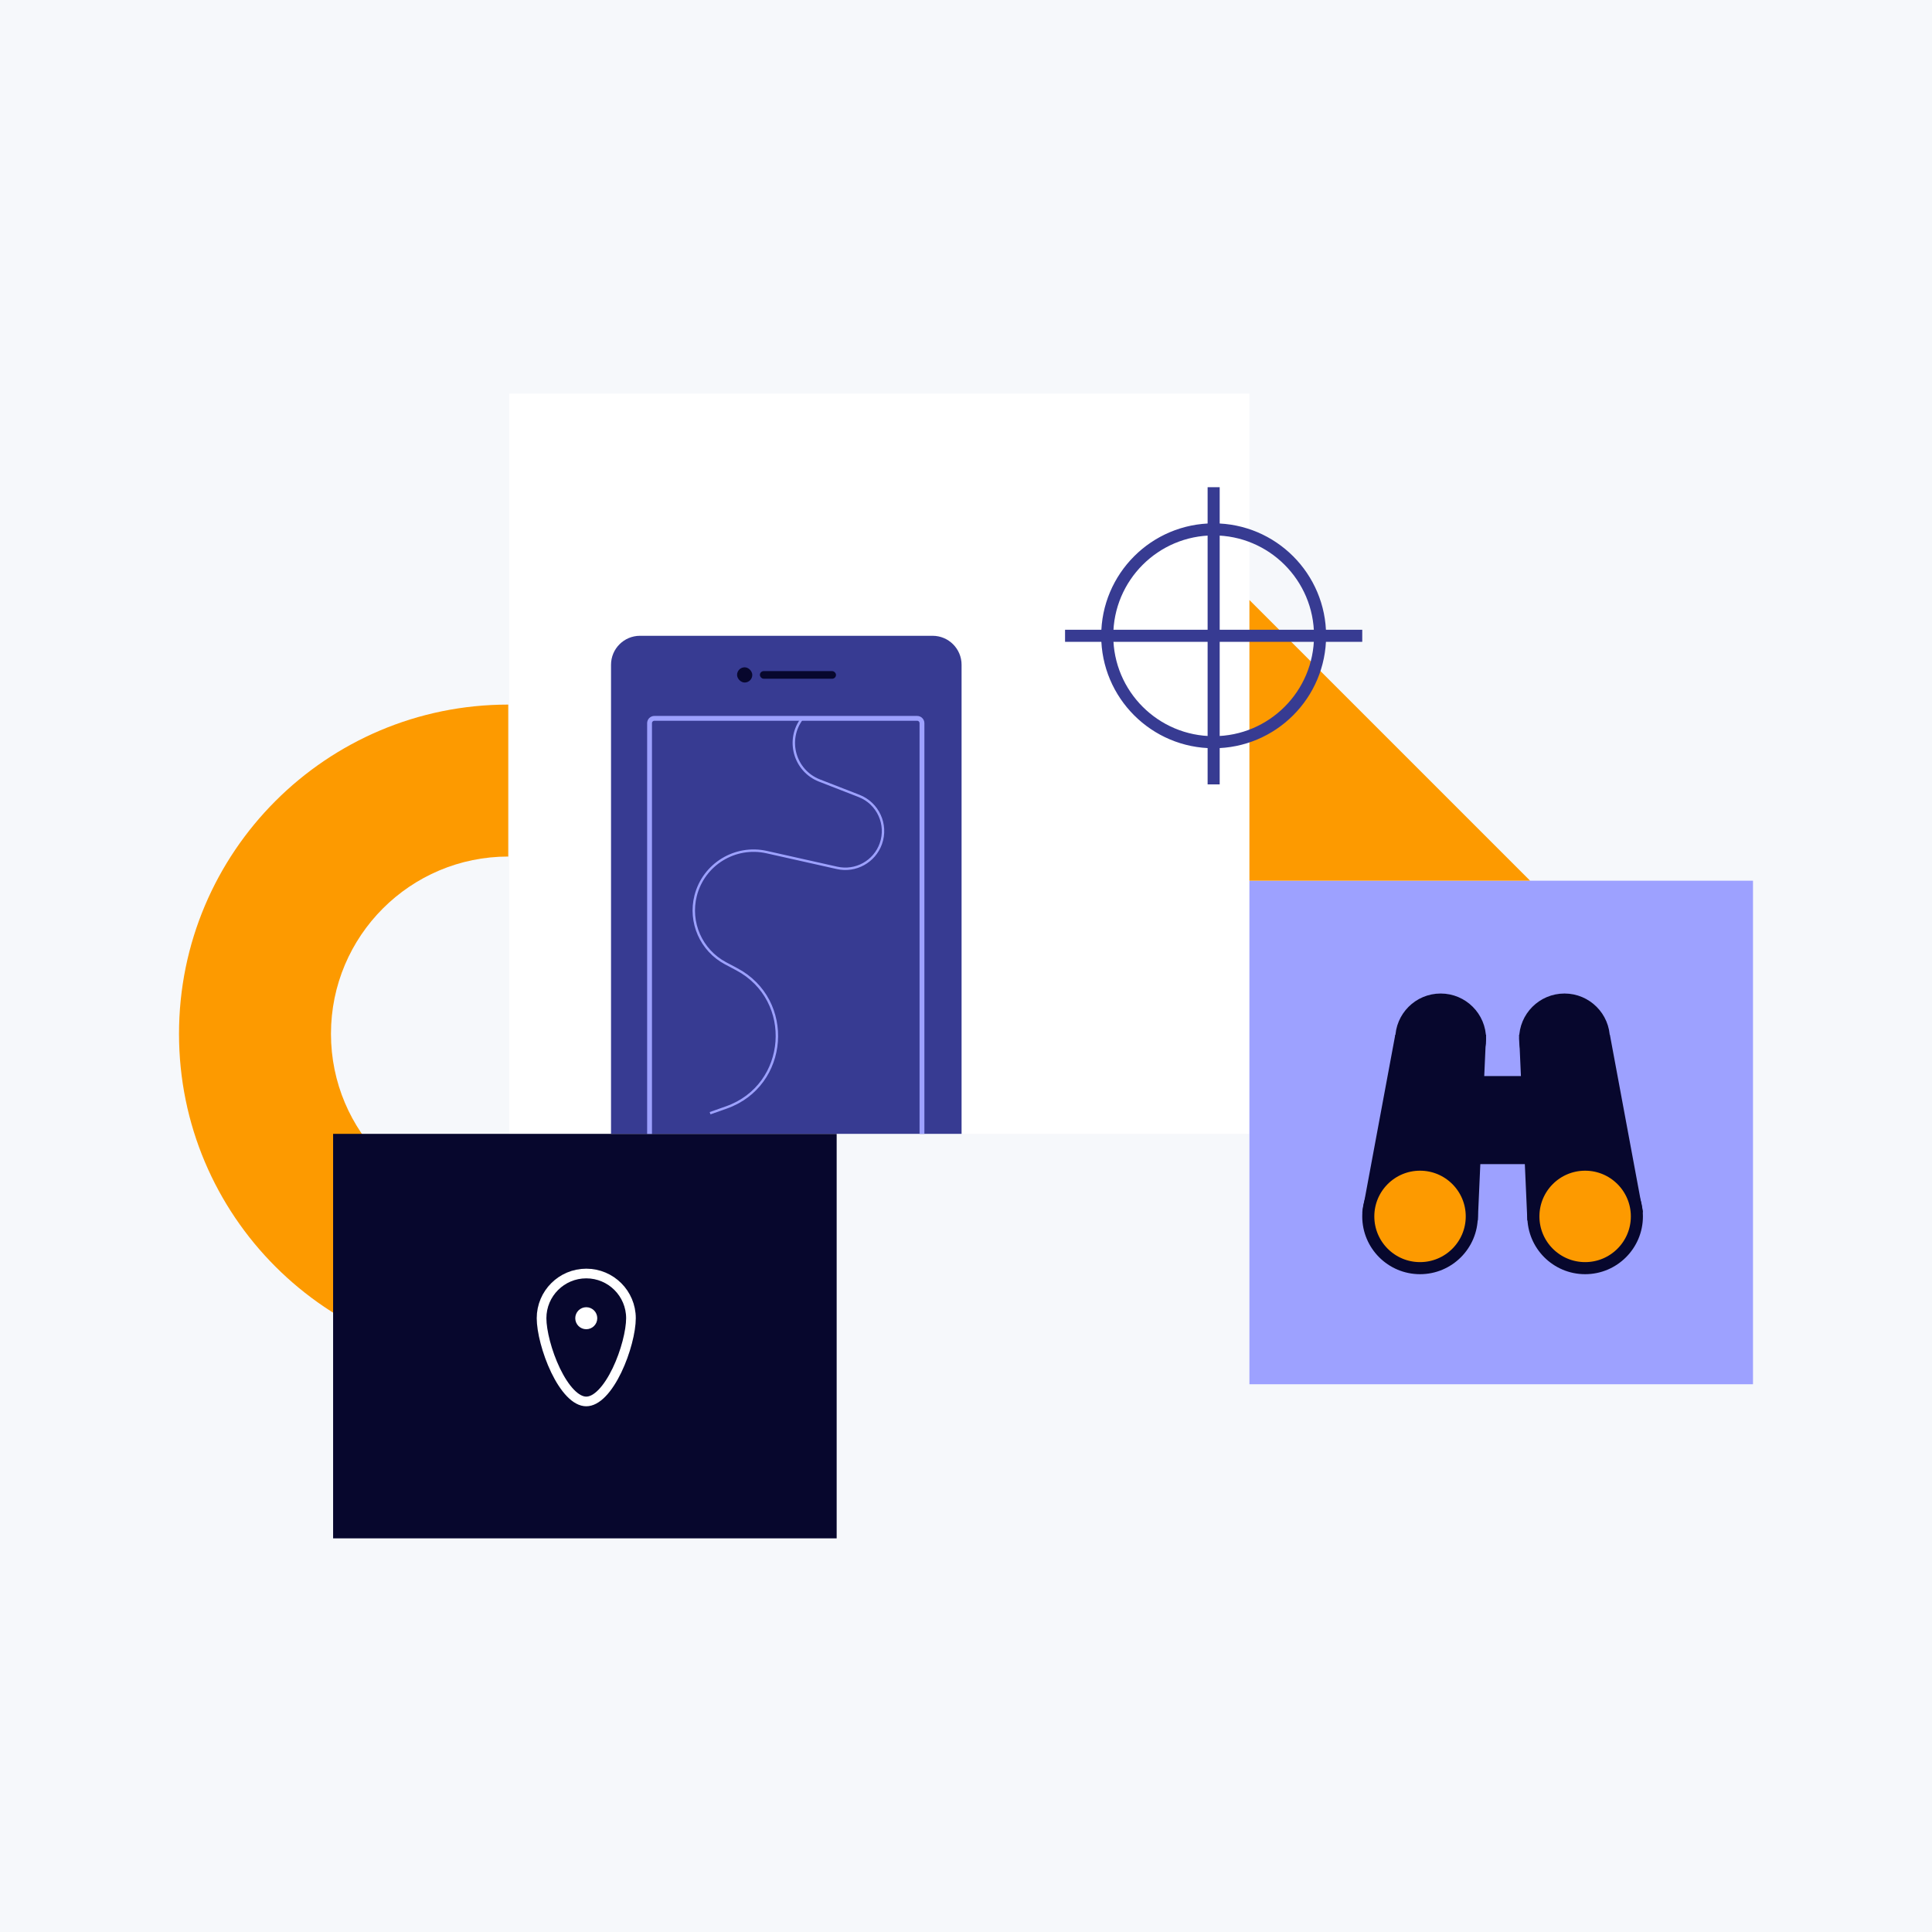 <svg width="800" height="800" viewBox="0 0 800 800" fill="none" xmlns="http://www.w3.org/2000/svg">
<rect width="800" height="800" fill="#F6F8FB"/>
<path d="M210.454 501.492C169.912 501.492 137.046 468.626 137.046 428.084C137.046 387.542 169.912 354.676 210.454 354.676L210.454 291.755C135.162 291.755 74.125 352.791 74.125 428.084C74.125 503.377 135.162 564.414 210.454 564.414L210.454 501.492Z" fill="#FD9A00"/>
<rect x="210.855" y="163" width="306.505" height="306.505" fill="white"/>
<rect x="517.36" y="364.678" width="208.514" height="208.514" fill="#9DA1FF"/>
<rect x="137.932" y="469.505" width="208.514" height="167.495" fill="#07072D"/>
<path d="M517.36 248.457L633.581 364.678H517.36V248.457Z" fill="#FD9A00"/>
<path d="M253.014 469.505L253.014 275.269C253.014 268.642 258.386 263.269 265.014 263.269L386.167 263.269C392.795 263.269 398.167 268.642 398.167 275.269L398.167 469.505L253.014 469.505Z" fill="#373B92"/>
<path d="M381.769 469.505L381.769 299.452C381.769 298.347 380.873 297.452 379.769 297.452L270.966 297.452C269.861 297.452 268.966 298.347 268.966 299.452L268.966 469.505" stroke="#9DA1FF" stroke-width="2"/>
<rect x="305.205" y="276.317" width="6.302" height="6.302" rx="3.151" fill="#07072D"/>
<rect x="314.658" y="277.891" width="31.511" height="3.151" rx="1.576" fill="#07072D"/>
<path d="M261.268 545.846C261.268 551.127 259.082 559.942 255.46 567.456C253.657 571.196 251.558 574.487 249.306 576.812C247.034 579.157 244.822 580.308 242.759 580.308C240.696 580.308 238.484 579.157 236.212 576.812C233.96 574.487 231.861 571.196 230.058 567.456C226.436 559.942 224.249 551.127 224.249 545.846C224.249 535.623 232.536 527.336 242.759 527.336C252.981 527.336 261.268 535.623 261.268 545.846Z" stroke="white" stroke-width="4"/>
<circle cx="242.759" cy="545.846" r="4.558" fill="white"/>
<path d="M614.827 428.986L611.455 504.861L564.67 501.52L578.165 428.986H614.827Z" fill="#07072D" stroke="#07072D"/>
<circle cx="588.004" cy="503.687" r="21.428" fill="#FD9A00" stroke="#07072D" stroke-width="5"/>
<circle cx="596.55" cy="430.195" r="16.3" fill="#07072D" stroke="#07072D" stroke-width="5"/>
<path d="M629.546 428.986L632.918 504.861L679.703 501.52L666.209 428.986H629.546Z" fill="#07072D" stroke="#07072D"/>
<circle r="21.428" transform="matrix(-1 0 0 1 656.369 503.687)" fill="#FD9A00" stroke="#07072D" stroke-width="5"/>
<circle r="16.3" transform="matrix(-1 0 0 1 647.824 430.195)" fill="#07072D" stroke="#07072D" stroke-width="5"/>
<rect x="598.259" y="445.577" width="44.438" height="36.462" fill="#07072D"/>
<circle cx="502.547" cy="263.269" r="44.062" stroke="#373B92" stroke-width="5"/>
<path d="M441.019 263.269H564.076" stroke="#373B92" stroke-width="5"/>
<path d="M502.547 201.74L502.547 324.798" stroke="#373B92" stroke-width="5"/>
<path d="M294.033 460.959L300.802 458.564C326.533 449.459 329.144 414.101 305.029 401.315L300.447 398.885C290.335 393.524 285.214 381.932 288.061 370.846V370.846C291.388 357.886 304.409 349.912 317.465 352.839L346.599 359.369C354.314 361.098 362.105 356.791 364.745 349.339V349.339C367.564 341.379 363.549 332.62 355.68 329.56L339.347 323.208C328.957 319.168 325.379 306.267 332.203 297.452V297.452" stroke="#9DA1FF"/>
</svg>

